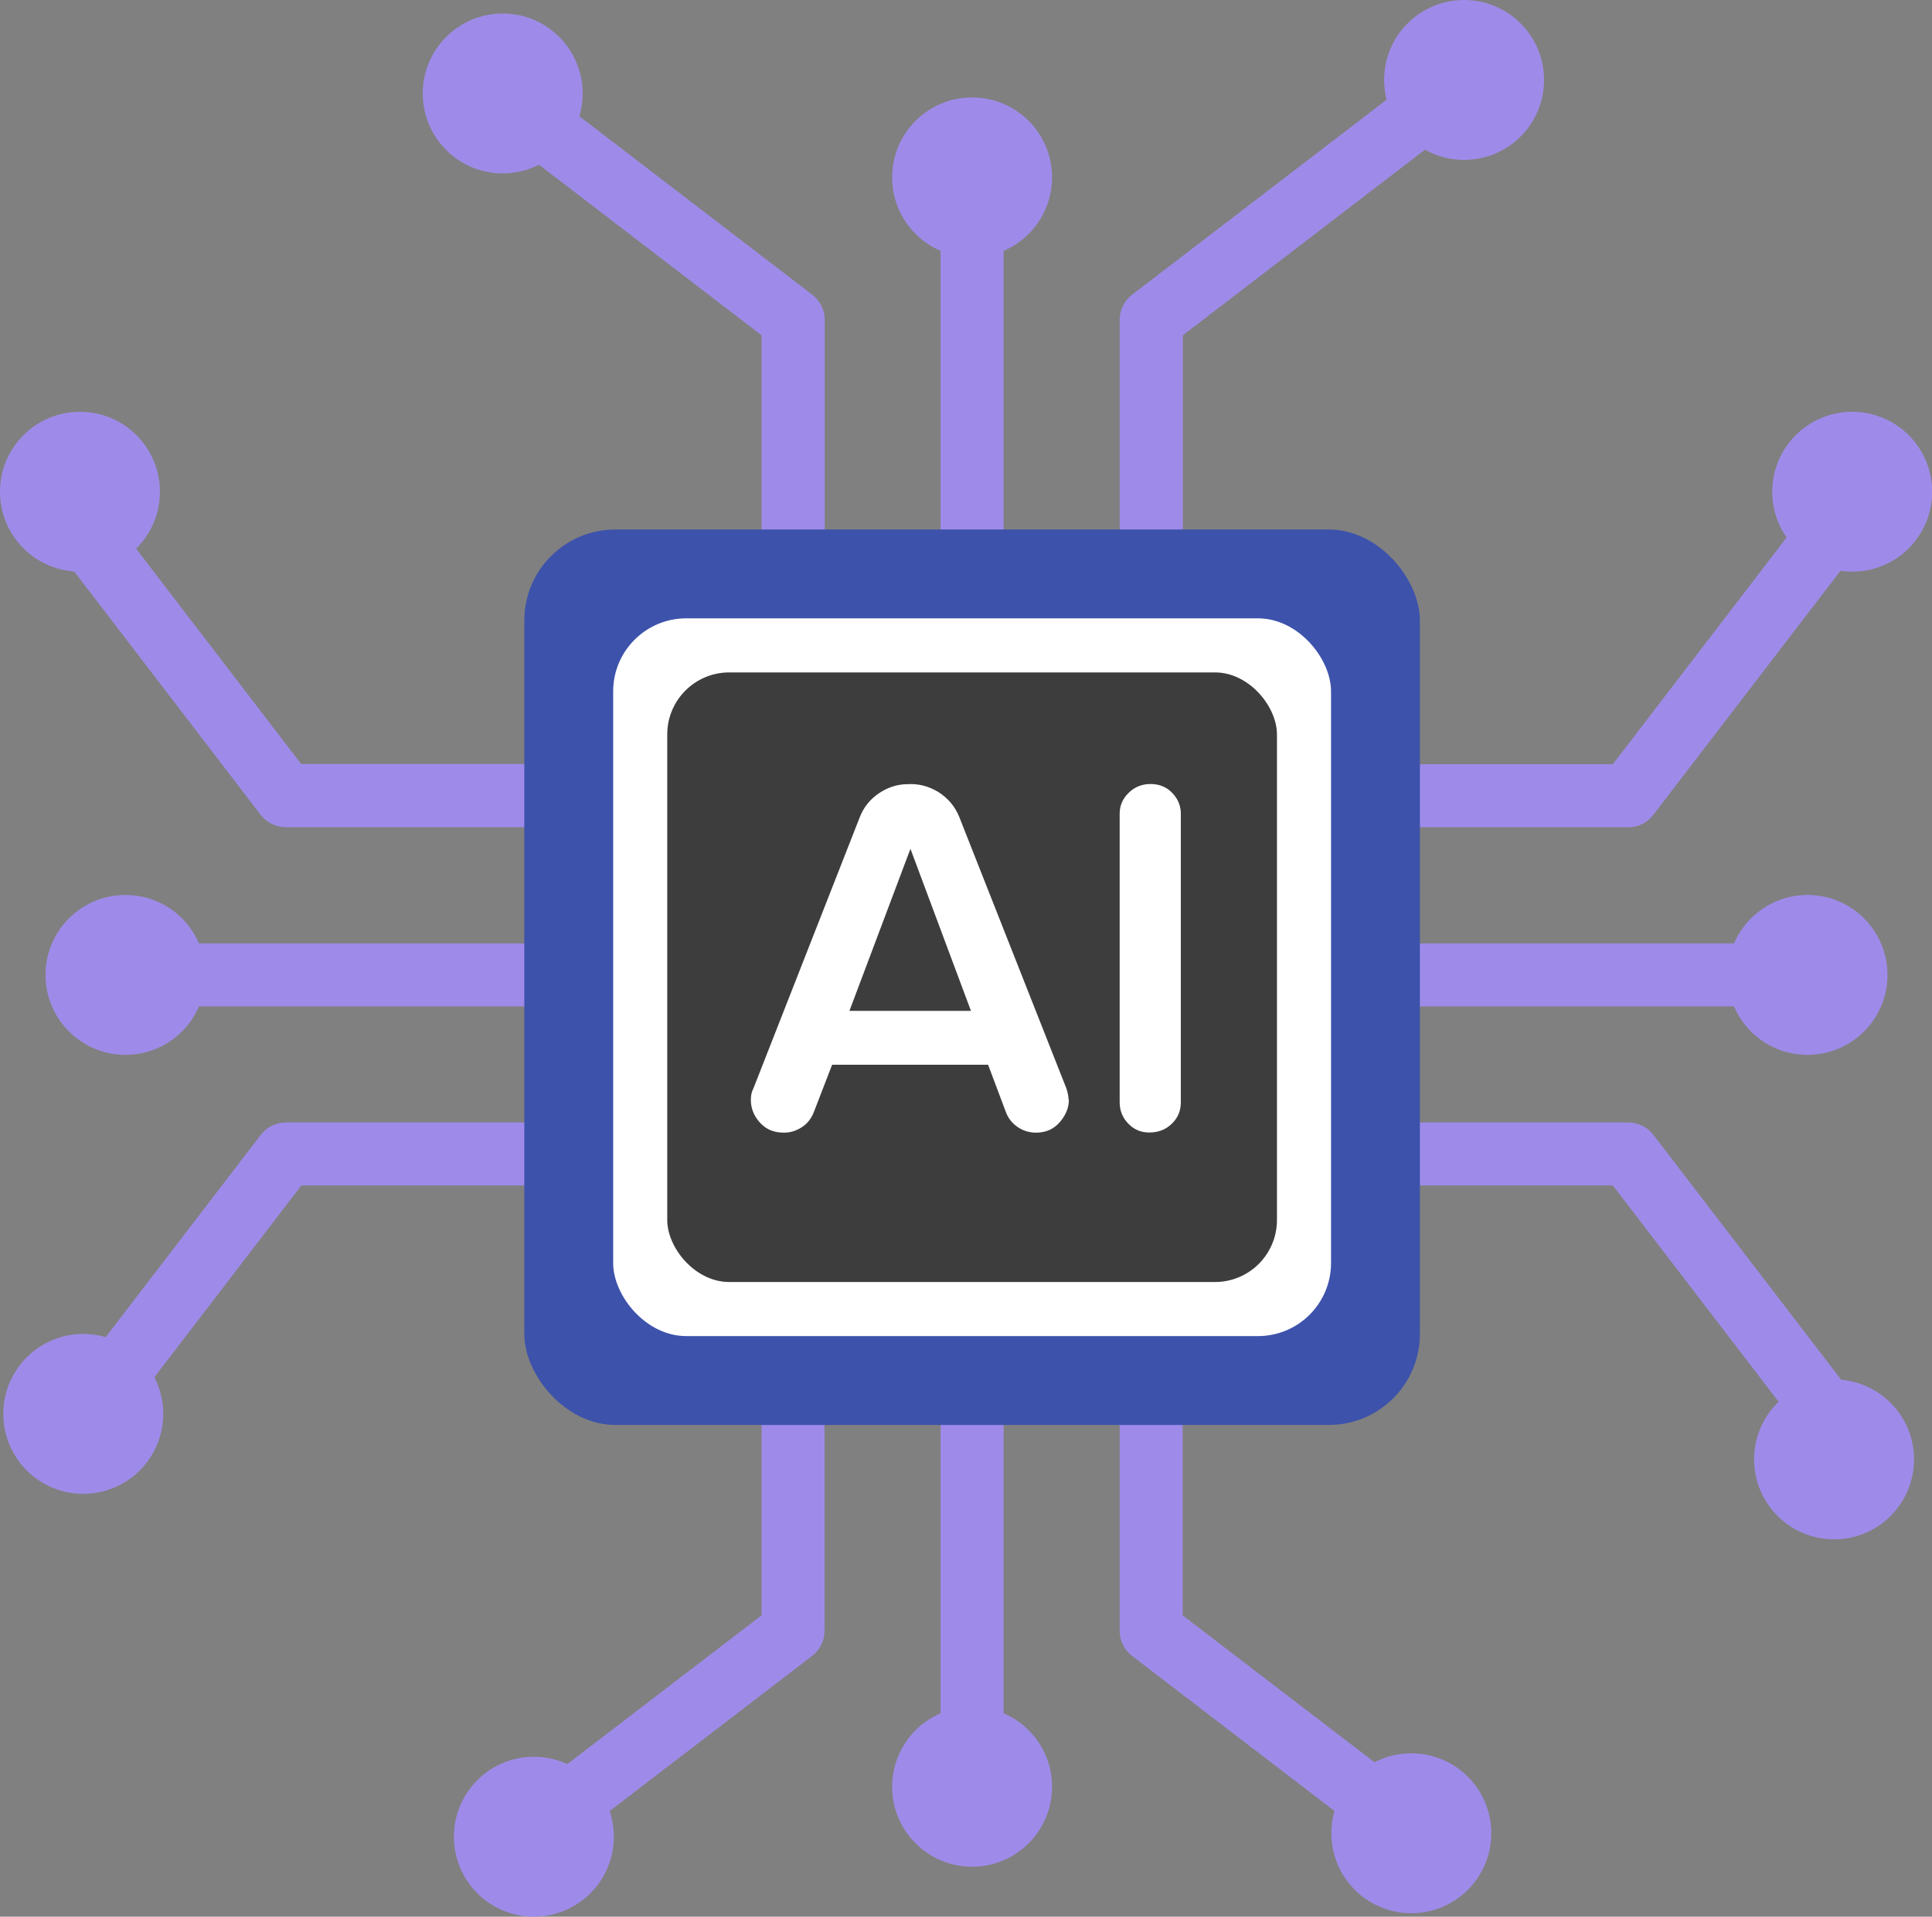 <?xml version="1.0" encoding="UTF-8"?><svg id="Layer_2" xmlns="http://www.w3.org/2000/svg" width="117.18" height="116.27" viewBox="0 0 117.18 116.27"><rect x="0" y="0" width="117.18" height="116.27" fill="#808080" stroke="none"/><defs><style>.cls-1{fill:#fff;}.cls-1,.cls-2,.cls-3,.cls-4{stroke-width:0px;}.cls-2{fill:#3d3d3d;}.cls-3{fill:#3d52ab;}.cls-4{fill:#9e8be9;}</style></defs><g id="Layer_1-2"><circle class="cls-4" cx="58.96" cy="10.76" r="4.85"/><circle class="cls-4" cx="88.8" cy="4.85" r="4.85"/><circle class="cls-4" cx="30.49" cy="5.67" r="4.85"/><circle class="cls-4" cx="4.85" cy="29.83" r="4.85"/><circle class="cls-4" cx="7.61" cy="59.14" r="4.85"/><circle class="cls-4" cx="5.05" cy="85.77" r="4.85"/><circle class="cls-4" cx="32.38" cy="111.42" r="4.85"/><circle class="cls-4" cx="58.96" cy="108.39" r="4.85"/><circle class="cls-4" cx="85.6" cy="111.21" r="4.85"/><circle class="cls-4" cx="111.24" cy="88.53" r="4.85"/><circle class="cls-4" cx="109.63" cy="59.14" r="4.85"/><circle class="cls-4" cx="112.34" cy="29.83" r="4.85"/><path class="cls-4" d="m48.1,42.62c-1.06,0-1.91-.86-1.91-1.91v-20.37l-15.55-11.92c-.84-.64-1-1.84-.35-2.68.64-.84,1.84-1,2.68-.35l16.3,12.49c.47.36.75.92.75,1.52v21.31c0,1.06-.86,1.91-1.91,1.91Z"/><path class="cls-4" d="m69.82,42.62c-1.06,0-1.91-.86-1.91-1.91v-21.31c0-.59.28-1.16.75-1.52l16.3-12.49c.84-.64,2.04-.48,2.68.35s.48,2.04-.35,2.68l-15.55,11.92v20.37c0,1.06-.86,1.91-1.91,1.91Z"/><path class="cls-4" d="m58.96,42.56c-1.06,0-1.91-.86-1.91-1.91V10.76c0-1.06.86-1.91,1.91-1.91s1.91.86,1.91,1.91v29.88c0,1.06-.86,1.91-1.91,1.91Z"/><path class="cls-4" d="m4.84,88.2c-.41,0-.81-.13-1.16-.39-.84-.64-1-1.84-.35-2.68l12.49-16.29c.36-.47.92-.75,1.52-.75h21.31c1.06,0,1.91.86,1.91,1.91s-.86,1.91-1.91,1.91h-20.37l-11.91,15.54c-.38.49-.94.75-1.52.75Z"/><path class="cls-4" d="m38.64,50.18h-21.31c-.59,0-1.16-.28-1.52-.75L3.33,33.14c-.64-.84-.48-2.04.35-2.68.84-.64,2.04-.48,2.68.35l11.91,15.54h20.37c1.06,0,1.91.86,1.91,1.91s-.86,1.91-1.91,1.91Z"/><path class="cls-4" d="m38.58,61.05H8.7c-1.06,0-1.91-.86-1.91-1.91s.86-1.91,1.91-1.91h29.88c1.06,0,1.91.86,1.91,1.91s-.86,1.91-1.91,1.91Z"/><path class="cls-4" d="m98.76,50.18h-21.31c-1.06,0-1.91-.86-1.91-1.91s.86-1.91,1.91-1.91h20.37l11.91-15.54c.64-.84,1.84-1,2.68-.35s1,1.84.35,2.68l-12.49,16.29c-.36.47-.92.75-1.52.75Z"/><path class="cls-4" d="m111.25,88.2c-.57,0-1.14-.26-1.52-.75l-11.91-15.54h-20.37c-1.06,0-1.91-.86-1.91-1.91s.86-1.91,1.91-1.91h21.31c.59,0,1.16.28,1.52.75l12.49,16.29c.64.84.48,2.04-.35,2.68-.35.27-.76.39-1.16.39Z"/><path class="cls-4" d="m107.39,61.05h-29.88c-1.06,0-1.91-.86-1.91-1.91s.86-1.91,1.91-1.91h29.88c1.06,0,1.91.86,1.91,1.91s-.86,1.91-1.91,1.91Z"/><path class="cls-4" d="m86.12,113.33c-.41,0-.81-.13-1.16-.39l-16.3-12.49c-.47-.36-.75-.92-.75-1.52v-21.31c0-1.06.86-1.91,1.91-1.91s1.91.86,1.91,1.91v20.37l15.55,11.91c.84.64,1,1.84.36,2.68-.38.49-.94.75-1.52.75Z"/><path class="cls-4" d="m31.8,113.33c-.58,0-1.14-.26-1.52-.75-.64-.84-.48-2.04.36-2.68l15.55-11.91v-20.37c0-1.06.86-1.91,1.91-1.91s1.91.86,1.91,1.91v21.31c0,.59-.28,1.16-.75,1.52l-16.3,12.49c-.35.27-.76.39-1.16.39Z"/><path class="cls-4" d="m58.96,109.47c-1.06,0-1.91-.86-1.91-1.91v-29.88c0-1.06.86-1.91,1.91-1.91s1.91.86,1.91,1.91v29.88c0,1.06-.86,1.91-1.91,1.91Z"/><rect class="cls-3" x="31.8" y="32.12" width="54.32" height="54.32" rx="5.52" ry="5.52"/><rect class="cls-1" x="37.19" y="37.51" width="43.54" height="43.54" rx="4.43" ry="4.43"/><rect class="cls-2" x="40.47" y="40.79" width="36.98" height="36.98" rx="3.76" ry="3.76"/><path class="cls-1" d="m64.83,66.71c0,.48-.18.93-.55,1.36s-.85.64-1.45.64c-.39,0-.76-.11-1.09-.33s-.57-.51-.72-.89l-1.09-2.9h-9.46l-1.12,2.9c-.15.37-.38.67-.72.89s-.69.33-1.09.33c-.6,0-1.08-.2-1.45-.61s-.55-.87-.55-1.38c0-.27.05-.5.15-.68l6.47-16.5c.23-.58.61-1.05,1.15-1.42.54-.36,1.12-.55,1.74-.55.66-.04,1.28.12,1.87.48.58.37.99.86,1.25,1.48l6.51,16.5c.08.25.13.48.13.68h0Zm-5.94-5.39l-3.67-9.83-3.7,9.83h7.38Zm12.18,6.85c-.36.35-.81.53-1.36.53-.5,0-.92-.17-1.27-.53s-.53-.79-.53-1.31v-17.49c0-.5.18-.92.55-1.28.36-.35.8-.53,1.32-.53s.96.17,1.31.53.53.78.53,1.28v17.49c0,.52-.18.96-.55,1.31Z"/></g></svg>